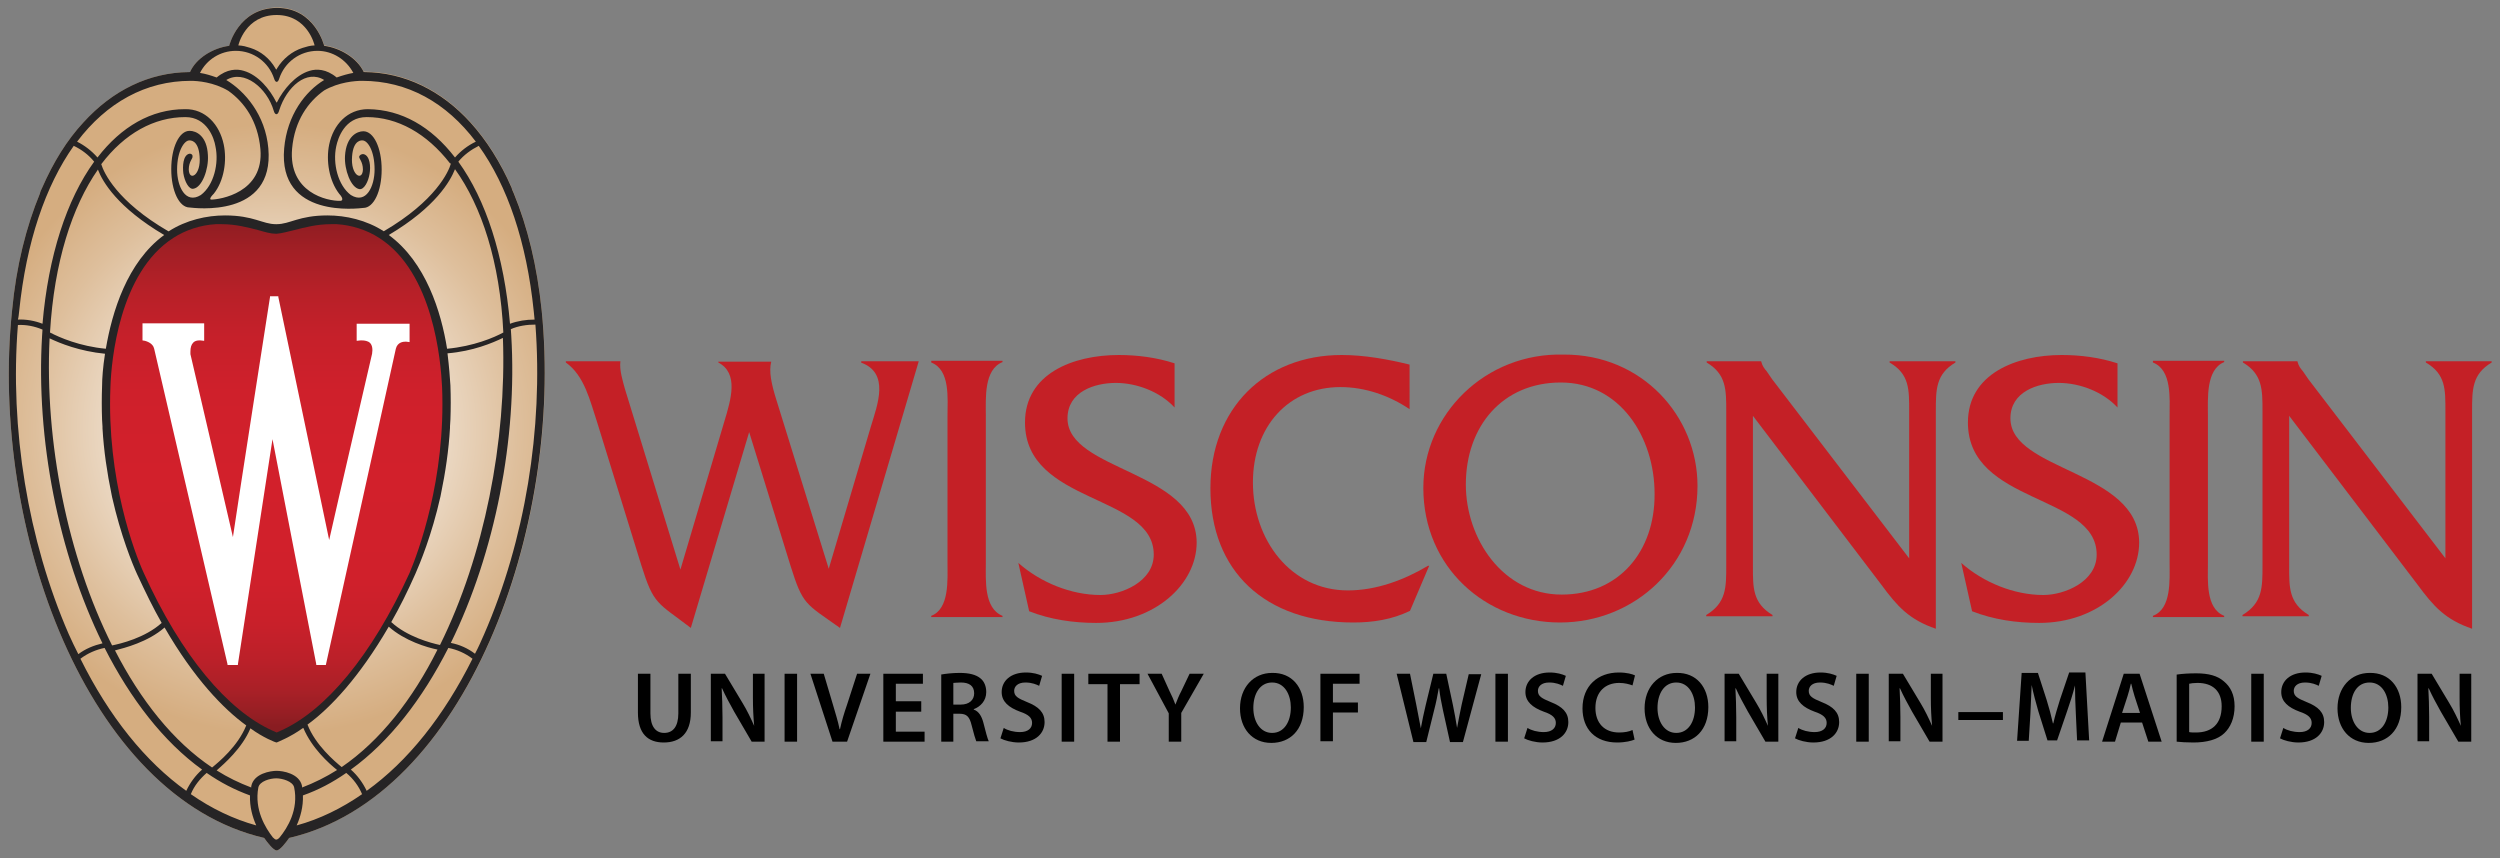 <?xml version="1.0"?>

<!-- Generator: Adobe Illustrator 19.0.1, SVG Export Plug-In . SVG Version: 6.00 Build 0)  -->
<svg version="1.1" id="Layer_1" xmlns="http://www.w3.org/2000/svg" xmlns:xlink="http://www.w3.org/1999/xlink" x="0px" y="0px" viewBox="0 0 600 206" style="enable-background:new 0 0 600 206;" xml:space="preserve" width="600" height="206">
<rect x="0" y="0" width="600" height="206" fill="#808080" stroke="none"/>
<style type="text/css">
	.st0{fill:#C42026;}
	.st1{fill:url(#SVGID_1_);}
	.st2{fill:#262425;}
	.st3{fill:url(#SVGID_2_);}
	.st4{fill:#FFFFFF;}
</style>
<g>
	<path class="st0" d="M206.6,87c7,2.5,4,10.1,2.4,15.4l-10.1,34.1l-12.5-40.3c-1.3-4.1-1.9-7.1-1.3-9.4h-12.7V87   c4.9,2.6,3.1,8.7,1.4,14.3l-10.5,35.4L150,93.4c-0.5-1.8-1.4-4.7-1.1-6.7h-13.1V87c4.5,3.2,5.8,9.2,7.5,14.3l10.6,34.3   c3,9.6,3.8,8.9,11.9,15.1l14-47l9.9,32c3,9.6,3.6,9.1,11.9,15l18.9-64h-13.8V87z"></path>
	<path class="st0" d="M223.5,87c4.6,1.8,3.9,8.6,3.9,12.9v35.1c0,4.2,0.5,11.1-3.9,12.8v0.3h17.1v-0.3c-4.5-1.8-4-8.6-4-12.8V99.8   c0-4.2-0.5-11.1,4-12.9v-0.3h-17.1V87z"></path>
	<path class="st0" d="M256.2,100.4c0-6.4,6.5-8.5,11.6-8.5c5,0,10.6,2.1,14.1,5.9V87.2c-4.3-1.4-8.9-2-13.4-2   c-11,0-22.5,4.5-22.5,16.2c0,19.7,30.9,17.1,30.9,31.7c0,6.5-7.7,9.7-12.8,9.7c-7,0-14.4-3-19.7-7.7l2.6,11.6   c5.1,2,10.6,2.8,16.1,2.8c14,0,24.1-9.3,24.1-19.3C287.1,112.9,256.2,113.1,256.2,100.4z"></path>
	<path class="st0" d="M323.5,141.7c-13.8,0-22.8-12.2-22.8-25.9c0-13.5,8.6-22.9,21-22.9c5.9,0,11.7,2,16.6,5.3V87.5   c-5.3-1.3-10.9-2.3-16.3-2.3c-18.4,0-31.5,12.8-31.5,32c0,19.9,13.1,32.2,34.3,32.2c4.7,0,9.3-0.7,13.6-2.8l4.6-10.8h-0.3   C337,139.2,330.3,141.7,323.5,141.7z"></path>
	<path class="st0" d="M375.3,85.1c-18.8-0.5-33.7,14.3-33.7,32c0,19.1,15,32.3,32.8,32.3c17.9,0,33-13.8,33-32.8   C407.4,99.9,394.1,85,375.3,85.1z M374.8,142.7c-14.1,0-23-13.4-23-26.4c0-14.1,8.9-24.5,22.8-24.5c14.2,0,22.5,13.1,22.5,26.7   C397.2,132.4,388.5,142.7,374.8,142.7z"></path>
	<path class="st0" d="M453.5,87c4.8,2.8,4.7,6.5,4.7,11.7V134l-32.9-43l-1.3-1.9c-0.6-0.7-1-1.2-1.3-2.3v-0.1h-13.1V87   c4.7,2.8,4.7,6.5,4.7,11.7v37.1c0,5.2,0,8.9-4.8,11.8v0.3h15.9v-0.3c-4.8-2.9-4.7-6.6-4.7-11.8v-36l30.8,40.5   c3.9,5.3,6.7,8.4,13.1,10.6V98.7c0-5.2,0-8.9,4.7-11.7v-0.3h-15.8V87z"></path>
	<path class="st0" d="M482.5,100.4c0-6.4,6.5-8.5,11.6-8.5c5,0,10.6,2.1,14.1,5.9V87.2c-4.3-1.4-8.9-2-13.4-2   c-10.9,0-22.5,4.5-22.5,16.2c0,19.7,30.9,17.1,30.9,31.7c0,6.5-7.7,9.7-12.8,9.7c-7,0-14.4-3-19.7-7.7l2.6,11.6   c5.1,2,10.6,2.8,16.1,2.8c14,0,24-9.3,24-19.3C513.3,112.9,482.5,113.1,482.5,100.4z"></path>
	<path class="st0" d="M516.7,87c4.6,1.8,4,8.6,4,12.9v35.1c0,4.2,0.5,11.1-4,12.8v0.3h17.1v-0.3c-4.5-1.8-3.9-8.6-3.9-12.8V99.8   c0-4.2-0.5-11.1,3.9-12.9v-0.3h-17.1V87z"></path>
	<path class="st0" d="M582.2,86.7V87c4.8,2.8,4.7,6.5,4.7,11.7V134L554,91l-1.3-1.9c-0.6-0.7-1-1.2-1.3-2.3v-0.1h-13.1V87   c4.7,2.8,4.7,6.5,4.7,11.7v37.1c0,5.2,0,8.9-4.8,11.8v0.3h15.9v-0.3c-4.8-2.9-4.7-6.6-4.7-11.8v-36l30.8,40.5   c3.9,5.3,6.7,8.4,13.1,10.6V98.7c0-5.2,0-8.9,4.7-11.7v-0.3H582.2z"></path>
</g>
<g>
	<path d="M156.1,161.7v9.5c0,3.2,1.3,4.7,3.3,4.7c2.1,0,3.4-1.5,3.4-4.7v-9.5h3v9.3c0,5-2.6,7.2-6.5,7.2c-3.8,0-6.2-2.1-6.2-7.2   v-9.3H156.1z"></path>
	<path d="M170.6,178v-16.3h3.4l4.2,7c1.1,1.8,2,3.7,2.8,5.5h0c-0.2-2.2-0.3-4.3-0.3-6.8v-5.7h2.8V178h-3.1l-4.2-7.2   c-1-1.8-2.1-3.8-2.9-5.6l-0.1,0c0.1,2.1,0.2,4.2,0.2,6.9v5.8H170.6z"></path>
	<path d="M191.3,161.7V178h-3v-16.3H191.3z"></path>
	<path d="M199.8,178l-5.3-16.3h3.2l2.2,7.4c0.6,2.1,1.2,3.9,1.6,5.9h0.1c0.4-1.9,1-3.9,1.7-5.9l2.4-7.4h3.2l-5.6,16.3H199.8z"></path>
	<path d="M221.1,170.8H215v4.8h6.9v2.4H212v-16.3h9.5v2.4H215v4.2h6.1V170.8z"></path>
	<path d="M225.8,161.9c1.1-0.2,2.8-0.4,4.5-0.4c2.3,0,3.9,0.4,5,1.3c0.9,0.7,1.4,1.9,1.4,3.3c0,2.1-1.4,3.5-3,4.1v0.1   c1.2,0.4,1.9,1.6,2.3,3.1c0.5,2,1,3.9,1.3,4.5h-3c-0.2-0.5-0.6-1.8-1.1-3.8c-0.5-2.1-1.2-2.8-2.9-2.8h-1.5v6.7h-2.9V161.9z    M228.8,169.1h1.8c2,0,3.2-1.1,3.2-2.7c0-1.8-1.2-2.6-3.2-2.6c-0.9,0-1.5,0.1-1.8,0.1V169.1z"></path>
	<path d="M240.9,174.7c0.9,0.6,2.4,1,3.9,1c1.9,0,2.9-0.9,2.9-2.2c0-1.2-0.8-2-2.9-2.7c-2.7-1-4.4-2.4-4.4-4.7   c0-2.7,2.2-4.7,5.8-4.7c1.8,0,3,0.4,3.9,0.8l-0.7,2.4c-0.6-0.3-1.7-0.8-3.3-0.8c-1.9,0-2.7,1-2.7,2c0,1.3,0.9,1.8,3.1,2.7   c2.8,1.1,4.2,2.5,4.2,4.8c0,2.6-2,4.9-6.2,4.9c-1.7,0-3.5-0.5-4.4-1L240.9,174.7z"></path>
	<path d="M257.8,161.7V178h-3v-16.3H257.8z"></path>
	<path d="M265.8,164.2h-4.6v-2.5h12.3v2.5h-4.7V178h-3V164.2z"></path>
	<path d="M280.5,178v-6.8l-5.1-9.5h3.4l1.9,4.2c0.6,1.2,1,2.1,1.4,3.2h0c0.4-1,0.8-2.1,1.4-3.2l2-4.2h3.4l-5.4,9.4v6.9H280.5z"></path>
	<path d="M312.9,169.7c0,5.5-3.3,8.6-7.8,8.6c-4.6,0-7.5-3.5-7.5-8.3c0-5,3.2-8.5,7.7-8.5C310.1,161.4,312.9,165,312.9,169.7z    M300.8,169.9c0,3.3,1.7,6,4.5,6c2.9,0,4.5-2.7,4.5-6.1c0-3.1-1.5-6-4.5-6C302.4,163.8,300.8,166.5,300.8,169.9z"></path>
	<path d="M316.9,161.7h9.4v2.4h-6.4v4.5h6v2.4h-6v6.9h-3V161.7z"></path>
	<path d="M339.2,178l-4-16.3h3.2l1.5,7.4c0.4,2,0.8,4.1,1.1,5.7h0c0.3-1.7,0.7-3.6,1.2-5.7l1.8-7.4h3.1l1.6,7.5   c0.4,1.9,0.7,3.7,1,5.5h0c0.3-1.8,0.7-3.6,1.1-5.6l1.7-7.3h3l-4.4,16.3H348l-1.7-7.7c-0.4-1.9-0.7-3.4-0.9-5.2h-0.1   c-0.3,1.7-0.6,3.3-1.1,5.2l-1.9,7.7H339.2z"></path>
	<path d="M361.9,161.7V178h-3v-16.3H361.9z"></path>
	<path d="M366.6,174.7c0.9,0.6,2.4,1,3.9,1c1.9,0,2.9-0.9,2.9-2.2c0-1.2-0.8-2-2.9-2.7c-2.7-1-4.4-2.4-4.4-4.7   c0-2.7,2.2-4.7,5.8-4.7c1.8,0,3,0.4,3.9,0.8l-0.7,2.4c-0.6-0.3-1.7-0.8-3.3-0.8c-1.9,0-2.7,1-2.7,2c0,1.3,0.9,1.8,3.1,2.7   c2.8,1.1,4.2,2.5,4.2,4.8c0,2.6-2,4.9-6.2,4.9c-1.7,0-3.5-0.5-4.4-1L366.6,174.7z"></path>
	<path d="M392.3,177.5c-0.7,0.3-2.2,0.7-4.2,0.7c-5.2,0-8.3-3.2-8.3-8.2c0-5.4,3.7-8.6,8.7-8.6c2,0,3.3,0.4,3.9,0.7l-0.6,2.4   c-0.8-0.3-1.9-0.6-3.2-0.6c-3.3,0-5.7,2.1-5.7,6c0,3.6,2.1,5.9,5.7,5.9c1.2,0,2.4-0.2,3.2-0.6L392.3,177.5z"></path>
	<path d="M410,169.7c0,5.5-3.3,8.6-7.8,8.6c-4.6,0-7.5-3.5-7.5-8.3c0-5,3.2-8.5,7.7-8.5C407.2,161.4,410,165,410,169.7z    M397.8,169.9c0,3.3,1.7,6,4.5,6c2.9,0,4.5-2.7,4.5-6.1c0-3.1-1.5-6-4.5-6C399.4,163.8,397.8,166.5,397.8,169.9z"></path>
	<path d="M413.9,178v-16.3h3.4l4.2,7c1.1,1.8,2,3.7,2.8,5.5h0c-0.2-2.2-0.3-4.3-0.3-6.8v-5.7h2.8V178h-3.1l-4.2-7.2   c-1-1.8-2.1-3.8-2.9-5.6l-0.1,0c0.1,2.1,0.2,4.2,0.2,6.9v5.8H413.9z"></path>
	<path d="M431.6,174.7c0.9,0.6,2.4,1,3.9,1c1.9,0,2.9-0.9,2.9-2.2c0-1.2-0.8-2-2.9-2.7c-2.7-1-4.4-2.4-4.4-4.7   c0-2.7,2.2-4.7,5.8-4.7c1.8,0,3,0.4,3.9,0.8l-0.7,2.4c-0.6-0.3-1.7-0.8-3.3-0.8c-1.9,0-2.7,1-2.7,2c0,1.3,0.9,1.8,3.1,2.7   c2.8,1.1,4.2,2.5,4.2,4.8c0,2.6-2,4.9-6.2,4.9c-1.7,0-3.5-0.5-4.4-1L431.6,174.7z"></path>
	<path d="M448.5,161.7V178h-3v-16.3H448.5z"></path>
	<path d="M453.3,178v-16.3h3.4l4.2,7c1.1,1.8,2,3.7,2.8,5.5h0c-0.2-2.2-0.3-4.3-0.3-6.8v-5.7h2.8V178h-3.1l-4.2-7.2   c-1-1.8-2.1-3.8-2.9-5.6l-0.1,0c0.1,2.1,0.2,4.2,0.2,6.9v5.8H453.3z"></path>
	<path d="M480.7,170.9v1.9H470v-1.9H480.7z"></path>
	<path d="M498.2,171.3c-0.1-2.1-0.2-4.6-0.2-6.8H498c-0.5,2-1.2,4.2-1.9,6.2l-2.4,7h-2.3l-2.2-7c-0.6-2.1-1.2-4.3-1.6-6.3h0   c-0.1,2.1-0.2,4.7-0.3,6.9l-0.4,6.5h-2.8l1.1-16.3h3.9l2.1,6.5c0.6,1.9,1.1,3.8,1.5,5.6h0.1c0.4-1.8,1-3.8,1.6-5.7l2.2-6.5h3.9   l0.9,16.3h-2.9L498.2,171.3z"></path>
	<path d="M509,173.4l-1.4,4.6h-3.1l5.2-16.3h3.8l5.3,16.3h-3.2l-1.5-4.6H509z M513.6,171.1l-1.3-4c-0.3-1-0.6-2.1-0.8-3h-0.1   c-0.2,0.9-0.5,2.1-0.8,3l-1.3,4H513.6z"></path>
	<path d="M522.4,161.9c1.3-0.2,3-0.3,4.7-0.3c3,0,5.1,0.6,6.6,1.9c1.6,1.3,2.6,3.2,2.6,6c0,2.9-1,5.1-2.5,6.5   c-1.6,1.5-4.2,2.2-7.4,2.2c-1.7,0-3-0.1-4-0.2V161.9z M525.4,175.7c0.4,0.1,1,0.1,1.6,0.1c3.9,0,6.2-2.1,6.2-6.3   c0-3.6-2.1-5.6-5.8-5.6c-0.9,0-1.6,0.1-2,0.2V175.7z"></path>
	<path d="M543.3,161.7V178h-3v-16.3H543.3z"></path>
	<path d="M548,174.7c0.9,0.6,2.4,1,3.9,1c1.9,0,2.9-0.9,2.9-2.2c0-1.2-0.8-2-2.9-2.7c-2.7-1-4.4-2.4-4.4-4.7c0-2.7,2.2-4.7,5.8-4.7   c1.8,0,3,0.4,3.9,0.8l-0.7,2.4c-0.6-0.3-1.7-0.8-3.3-0.8c-1.9,0-2.7,1-2.7,2c0,1.3,0.9,1.8,3.1,2.7c2.8,1.1,4.2,2.5,4.2,4.8   c0,2.6-2,4.9-6.2,4.9c-1.7,0-3.5-0.5-4.4-1L548,174.7z"></path>
	<path d="M576.3,169.7c0,5.5-3.3,8.6-7.8,8.6c-4.6,0-7.5-3.5-7.5-8.3c0-5,3.2-8.5,7.7-8.5C573.5,161.4,576.3,165,576.3,169.7z    M564.2,169.9c0,3.3,1.7,6,4.5,6c2.9,0,4.5-2.7,4.5-6.1c0-3.1-1.5-6-4.5-6C565.7,163.8,564.2,166.5,564.2,169.9z"></path>
	<path d="M580.2,178v-16.3h3.4l4.2,7c1.1,1.8,2,3.7,2.8,5.5h0c-0.2-2.2-0.3-4.3-0.3-6.8v-5.7h2.8V178h-3.1l-4.2-7.2   c-1-1.8-2.1-3.8-2.9-5.6l-0.1,0c0.1,2.1,0.2,4.2,0.2,6.9v5.8H580.2z"></path>
</g>
<g>
	<radialGradient id="SVGID_1_" cx="66.356" cy="103" r="84.757" gradientUnits="userSpaceOnUse">
		<stop offset="0.166" style="stop-color:#FFFFFF"></stop>
		<stop offset="0.298" style="stop-color:#F6EEE5"></stop>
		<stop offset="0.685" style="stop-color:#DEBF9C"></stop>
		<stop offset="0.865" style="stop-color:#D5AD80"></stop>
	</radialGradient>
	<path class="st1" d="M63.4,201.1c0.7,1,2.2,3,3,3c0.8,0,2.3-2,3-3c42.4-9.9,66-74.3,60.6-126.7c-1.1-10.7-3.4-20.1-6.7-28.1   c-0.1-0.2-0.5-1.1-0.5-1.3c-2.7-6.2-6.1-11.5-9.9-15.7c-7-7.7-15.8-12-25.4-12.1c-0.3,0-0.2,0-0.2,0c-1.6-3.4-5.7-5.8-9.5-6.3   c0,0-2.2-9.1-11.3-9.1C57.2,1.9,55,11,55,11c-3.8,0.5-7.9,2.9-9.4,6.3c0,0,0.2,0-0.2,0C35.7,17.4,27,21.7,20,29.4   c-3.9,4.2-7.2,9.5-9.9,15.7c-0.1,0.2-0.5,1-0.5,1.3c-3.3,8-5.7,17.4-6.7,28.1C-2.6,126.9,21,191.3,63.4,201.1z"></path>
</g>
<path class="st2" d="M130,74.5c-1.1-10.7-3.4-20.1-6.7-28.1c-0.1-0.2-0.5-1.1-0.5-1.3c-2.7-6.2-6.1-11.5-9.9-15.7  c-7-7.7-15.8-12-25.4-12.1c-0.3,0-0.2,0-0.2,0c-1.6-3.4-5.7-5.8-9.5-6.3c0,0-2.2-9.1-11.3-9.1C57.2,1.9,55,11,55,11  c-3.8,0.5-7.9,2.9-9.4,6.3c0,0,0.2,0-0.2,0C35.7,17.4,27,21.7,20,29.4c-3.9,4.2-7.2,9.5-9.9,15.7c-0.1,0.2-0.5,1-0.5,1.3  c-3.3,8-5.7,17.4-6.7,28.1C-2.6,126.9,21,191.3,63.4,201.1c0.7,1,2.2,3,3,3c0.8,0,2.3-2,3-3C111.7,191.3,135.3,126.9,130,74.5z   M128.1,74.7c0.1,0.7,0.1,1.3,0.2,2c-2,0-4,0.3-5.9,1c-1.4-16.3-5.8-29.8-12.4-38.9c1.3-1.6,3.1-2.9,4.9-3.8  C121.8,44.6,126.4,58.1,128.1,74.7z M45.4,36.9c-1.5,0.4-1.6,3-1.4,4.7c0.3,1.9,1.3,3.9,2.4,3.7c2.1-0.3,3.7-4.7,3.5-8  c-0.2-4.7-2.8-5.9-4.4-5.9c-2.5,0-4.4,4-4.4,9.2c0,5.2,1.9,9.2,4.4,9.2c1,0.1,20.4,2.7,18.9-14.2c-0.7-8-5.6-13.7-10.1-16.4  c4.3-2.6,9.8,1.9,11.4,7.4c0.3,1.1,1,1.1,1.3-0.1c1.8-5.7,6.6-9.9,10.8-7.3c-4.5,2.7-8.9,8.4-9.6,16.4C66.7,52.6,86.2,50,87.2,49.9  c2.5,0,4.4-4,4.4-9.2c0-5.2-1.9-9.2-4.4-9.2c-1.5,0-4.1,1.2-4.4,5.9c-0.2,3.3,1.4,7.7,3.5,8c1.1,0.1,2.1-1.8,2.4-3.7  c0.3-1.7,0.1-4.3-1.4-4.7c-0.5-0.1-1,0.2-1.1,0.6c-0.1,0.4,0.9,1.2,0.9,3.1c-0.1,2.9-3,1.4-2.6-3.2c0.3-4.1,2.4-3.8,2.5-3.8  c1.2,0,2.9,2.4,2.9,7c0,4-2,8.4-5.7,6.1c-3.1-2.3-4.4-7.6-3.5-11.7c0.4-1.9,2-7,7.3-7c7.4,0,14.4,3.9,20,11.1c0,0,0,0,0,0l0.1,0  c0,0,0.1,0.1,0.1,0.1c-0.5,1.8-3.6,8.9-16.1,16.2c0,0,0,0,0,0c-4.2-2.7-9.1-3.8-13.5-3.8c-6.9,0-9,2.1-12.2,2.1c0,0-0.1,0-0.1,0  c0,0-0.1,0-0.1,0c-3.2,0-5.3-2.1-12.2-2.1c-4.4,0-9.3,1.1-13.5,3.8c0,0,0,0-0.1,0c-12.4-7.2-15.5-14.1-16.1-16.1  c5.6-7.4,12.7-11.3,20.2-11.3c5.2,0,6.9,5.1,7.2,7c0.9,4.1-0.4,9.4-3.5,11.7c-3.7,2.3-5.7-2.1-5.7-6.1c0-4.6,1.8-7,2.9-7  c0.1,0,2.2-0.3,2.5,3.8c0.4,4.6-2.5,6.1-2.6,3.2c0-1.9,1-2.7,0.9-3.1C46.3,37.1,45.8,36.8,45.4,36.9z M109.2,40.6  c6.4,8.9,10.8,22.3,11.6,39.2c-2.2,1.2-7.1,3.3-13.5,3.9c-1.4-8.8-5.1-20.8-14-27.3C104.6,49.7,108.1,43.4,109.2,40.6z M39.4,56.4  c-8.9,6.5-12.5,18.5-14,27.3C19.1,83.1,14.3,81,12,79.8c1-16.9,5.3-30.2,11.5-39.1C24.6,43.6,28.2,49.8,39.4,56.4z M25.2,84.9  c-0.5,3.2-0.7,6-0.7,7.7c-0.1,2.7-0.1,5.5,0,8.2c0,0.5,0.1,1.1,0.1,1.6l0,0.4c0.3,5.3,1.1,10.7,2.2,16l0.1,0.5  c2.1,9.3,4.9,16.1,6,18.5c2,4.3,3.9,8.2,5.9,11.7c-4,3.6-9.9,5-11.9,5.4c-10.7-21.3-16.2-48.9-15-73.7  C14.4,82.4,19.1,84.3,25.2,84.9z M39.5,150.6c7.1,12.3,14.2,19.6,19.6,23.5c-2,5-6.6,8.8-8.2,10.1c-9.3-6.2-17.2-16.2-23.3-28.1  C29.9,155.5,35.5,154.1,39.5,150.6z M60.1,174.8C60.1,174.8,60.1,174.8,60.1,174.8c3,2.2,6,3.4,6.3,3.4c0.2-0.1,3.3-1.3,6.2-3.4  c0.1,0,0.1-0.1,0.2-0.1c2,4.8,6.1,8.5,8.1,10.1c-2.7,1.7-5.5,3.1-8.4,4.2c0-0.1,0-0.2,0-0.3c-0.6-3.1-4.7-3.7-6.1-3.7  c-1.4,0-5.5,0.6-6.1,3.7c0,0.1,0,0.2,0,0.3c-2.9-1.1-5.6-2.4-8.3-4.1C53.8,183.3,58.1,179.6,60.1,174.8z M73.8,173.9  c5.4-3.9,12.4-11.3,19.5-23.5c3.8,3.4,9.2,5,11.7,5.5C99,167.9,91.2,177.8,82,184.1C80.3,182.7,75.7,178.8,73.8,173.9z M93.9,149.3  c2-3.5,3.9-7.3,5.8-11.6c1.1-2.5,3.9-9.2,6-18.5l0.1-0.5c1.1-5.3,1.9-10.7,2.2-16l0-0.4c0-0.5,0.1-1.1,0.1-1.6  c0.1-2.7,0.1-5.5,0-8.2c-0.1-1.7-0.3-4.4-0.7-7.7c6.1-0.5,10.8-2.5,13.3-3.7c0.9,24.8-4.5,52.3-15.1,73.7  C103.3,154.3,97.7,152.8,93.9,149.3z M86.9,19.4c10.9,0,20.2,5.2,27.3,14.6c-1.9,0.9-3.6,2.2-5,3.8c-5.7-7.4-12.8-11.5-20.9-11.6  c-4.9,0-8.3,3.7-9.3,8.5c-0.8,3.9,0,8.7,2.4,11.8c1.2,1.3,0.7,1.7,0.3,1.7c-3.2,0.1-12.5-2-11.6-12.5c0.6-6.8,3.9-11.3,7.7-14  C81.3,19.7,85.2,19.4,86.9,19.4z M66.4,3.6c7.4,0,9.1,7.2,9.1,7.3c-0.5,0-1,0.1-1.5,0.2l-1.4,0.4c-2.5,0.8-4.7,2.6-6.1,4.9  c0,0.1-0.1,0.2-0.2,0.3c-0.1-0.1-0.2-0.2-0.2-0.3c-1.4-2.4-3.5-4.1-6-4.9l-1.4-0.4c-0.5-0.1-1-0.2-1.5-0.2  C57.2,10.8,58.9,3.6,66.4,3.6z M56.6,12.2c4.2,0,7.9,2.7,9.2,6.7c0.3,1,0.9,1,1.2,0c1.3-4,5-6.7,9.2-6.7c3.6,0,6.9,2.1,8.6,5.3  c-1.2,0.2-2.6,0.6-4,1.1c-2.5-2.1-4.9-2.1-6.5-1.6c-3.4,1-6.3,4.5-7.8,7.5c0,0-0.1,0.1-0.1,0.1c0,0-0.1,0-0.1-0.1  c-1.5-3-4.3-6.5-7.8-7.5c-1.6-0.5-4-0.5-6.5,1.6c-1.4-0.5-2.7-0.9-4-1.1C49.6,14.3,52.9,12.2,56.6,12.2z M45.8,19.4  c1.6,0,5.5,0.3,9,2.4c3.8,2.7,7.1,7.2,7.7,14c0.9,10.5-9.8,12.1-11.8,12.1c-0.3,0-0.5-0.3,0.6-1.4c2.5-3.1,3.2-8,2.4-11.8  c-1-4.8-4.4-8.6-9.3-8.5c-8.1,0-15.3,4.2-21,11.6c-1.4-1.6-3.1-2.9-4.9-3.8C25.6,24.6,35,19.4,45.8,19.4z M4.6,74.7  c1.7-16.6,6.3-30.1,13.1-39.7c1.9,0.9,3.6,2.2,4.9,3.8c-6.6,9.1-11,22.6-12.4,38.9c-1.8-0.7-3.9-1.1-5.9-1C4.5,76,4.5,75.4,4.6,74.7  z M16.5,152.2C6.7,129.7,2.3,102.8,4.3,78c2-0.1,4,0.3,5.9,1.1c0,0.5-0.1,1-0.1,1.5c-1.5,24.7,3.9,52.2,14.5,73.8  c-2.1,0.5-4.1,1.3-5.8,2.6C18,155.4,17.2,153.8,16.5,152.2z M19.3,158.1c1.7-1.3,3.8-2.2,5.8-2.6c6.2,12.2,14.1,22.5,23.4,29.2  c-1.6,1.4-2.9,3.2-3.8,5.1C34.9,182.8,26.2,172,19.3,158.1z M45.8,190.6c0.8-2,2.2-3.7,3.8-5.1c3.3,2.3,6.8,4.1,10.4,5.4  c-0.1,2.7,0.6,5.2,1.5,7.2C56.1,196.6,50.8,194.1,45.8,190.6z M67.1,201c0,0-0.4,0.5-0.8,0.5c-0.4,0-0.7-0.5-0.8-0.5  c-1.8-2.3-4.5-6.7-3.5-12c0.3-1.5,2.8-2.2,4.3-2.2c1.4,0,4,0.7,4.3,2.2C71.7,194.3,69,198.7,67.1,201z M71.2,198.1  c0.9-2,1.6-4.5,1.5-7.2c3.7-1.3,7.1-3.1,10.4-5.4c1.7,1.4,3,3.2,3.8,5.1C82,194,76.7,196.6,71.2,198.1z M88,189.8  c-0.9-1.9-2.2-3.7-3.8-5.1c9.3-6.7,17.2-17,23.4-29.2c2.1,0.4,4.1,1.3,5.8,2.6C106.5,171.9,97.9,182.7,88,189.8z M116.2,152.2  c-0.7,1.6-1.4,3.2-2.2,4.7c-1.7-1.3-3.7-2.2-5.8-2.6c10.6-21.6,16-49.1,14.5-73.8c0-0.5-0.1-1-0.1-1.5c1.8-0.8,3.9-1.1,5.9-1.1  C130.4,102.9,126,129.7,116.2,152.2z"></path>
<linearGradient id="SVGID_2_" gradientUnits="userSpaceOnUse" x1="66.275" y1="175.804" x2="66.275" y2="53.783">
	<stop offset="1.226990e-02" style="stop-color:#891C21"></stop>
	<stop offset="3.047632e-02" style="stop-color:#931E23"></stop>
	<stop offset="8.241533e-02" style="stop-color:#A92027"></stop>
	<stop offset="0.142" style="stop-color:#BB2029"></stop>
	<stop offset="0.212" style="stop-color:#C8202A"></stop>
	<stop offset="0.305" style="stop-color:#D0202B"></stop>
	<stop offset="0.503" style="stop-color:#D2202B"></stop>
	<stop offset="0.67" style="stop-color:#CF202B"></stop>
	<stop offset="0.777" style="stop-color:#C6202A"></stop>
	<stop offset="0.867" style="stop-color:#B72028"></stop>
	<stop offset="0.947" style="stop-color:#A21F25"></stop>
	<stop offset="1" style="stop-color:#911D22"></stop>
</linearGradient>
<path class="st3" d="M106.1,92.9c-0.3-6.3-2.1-27.5-15.1-35.8c-2.9-1.9-6.7-3.1-10.2-3.3c-0.5,0-0.9,0-1.4,0c-3.4,0-6.3,0.8-8.7,1.4  c-1.6,0.4-3.1,0.8-4.3,0.9h-0.2c-1.2,0-2.6-0.4-4.3-0.9c-2.4-0.6-5.3-1.4-8.7-1.4c-0.5,0-1,0-1.4,0c-3.6,0.2-7.3,1.4-10.2,3.3  c-13,8.3-14.9,29.5-15.1,35.8c-0.9,22.2,5.8,39.8,8,44.6c9,19.9,20.2,33.1,31,37.9l0.9,0.4l0.9-0.4c10.8-4.8,21.9-18,31-37.9  C100.3,132.7,107,115.1,106.1,92.9z"></path>
<path class="st4" d="M85.6,77.5v4.3l0.9-0.1c0,0,0.2,0,0.4,0c0.5,0,1.4,0.1,1.9,0.6c0.5,0.5,0.7,1.4,0.5,2.6c0,0-8.7,37.5-10.3,44.7  c-1.9-9-12.2-58.3-12.2-58.3l0-0.2h-2l0,0.2c0,0-7.5,48-8.9,57.6c-1.9-8.3-10.2-43.9-10.2-43.9c0-0.2,0-0.4,0-0.6  c0-1,0.2-1.7,0.7-2.2c0.6-0.6,1.6-0.5,1.7-0.5l0.9,0.1l0-4.2H34.2v4.1l0.6,0.1c0.3,0.1,1.9,0.5,2.2,1.9c0,0,16.9,72.6,17.6,75.7  l0,0.2h2.5l0-0.2c0.1-0.5,7-45.6,8.3-54c1.6,8.4,10.4,53.5,10.5,54l0,0.2h2.3l16.8-75.9c0.4-1.6,1.8-1.7,2.3-1.7c0.1,0,0.1,0,0.2,0  l0.8,0.1v-4.4H85.6z"></path>
</svg>